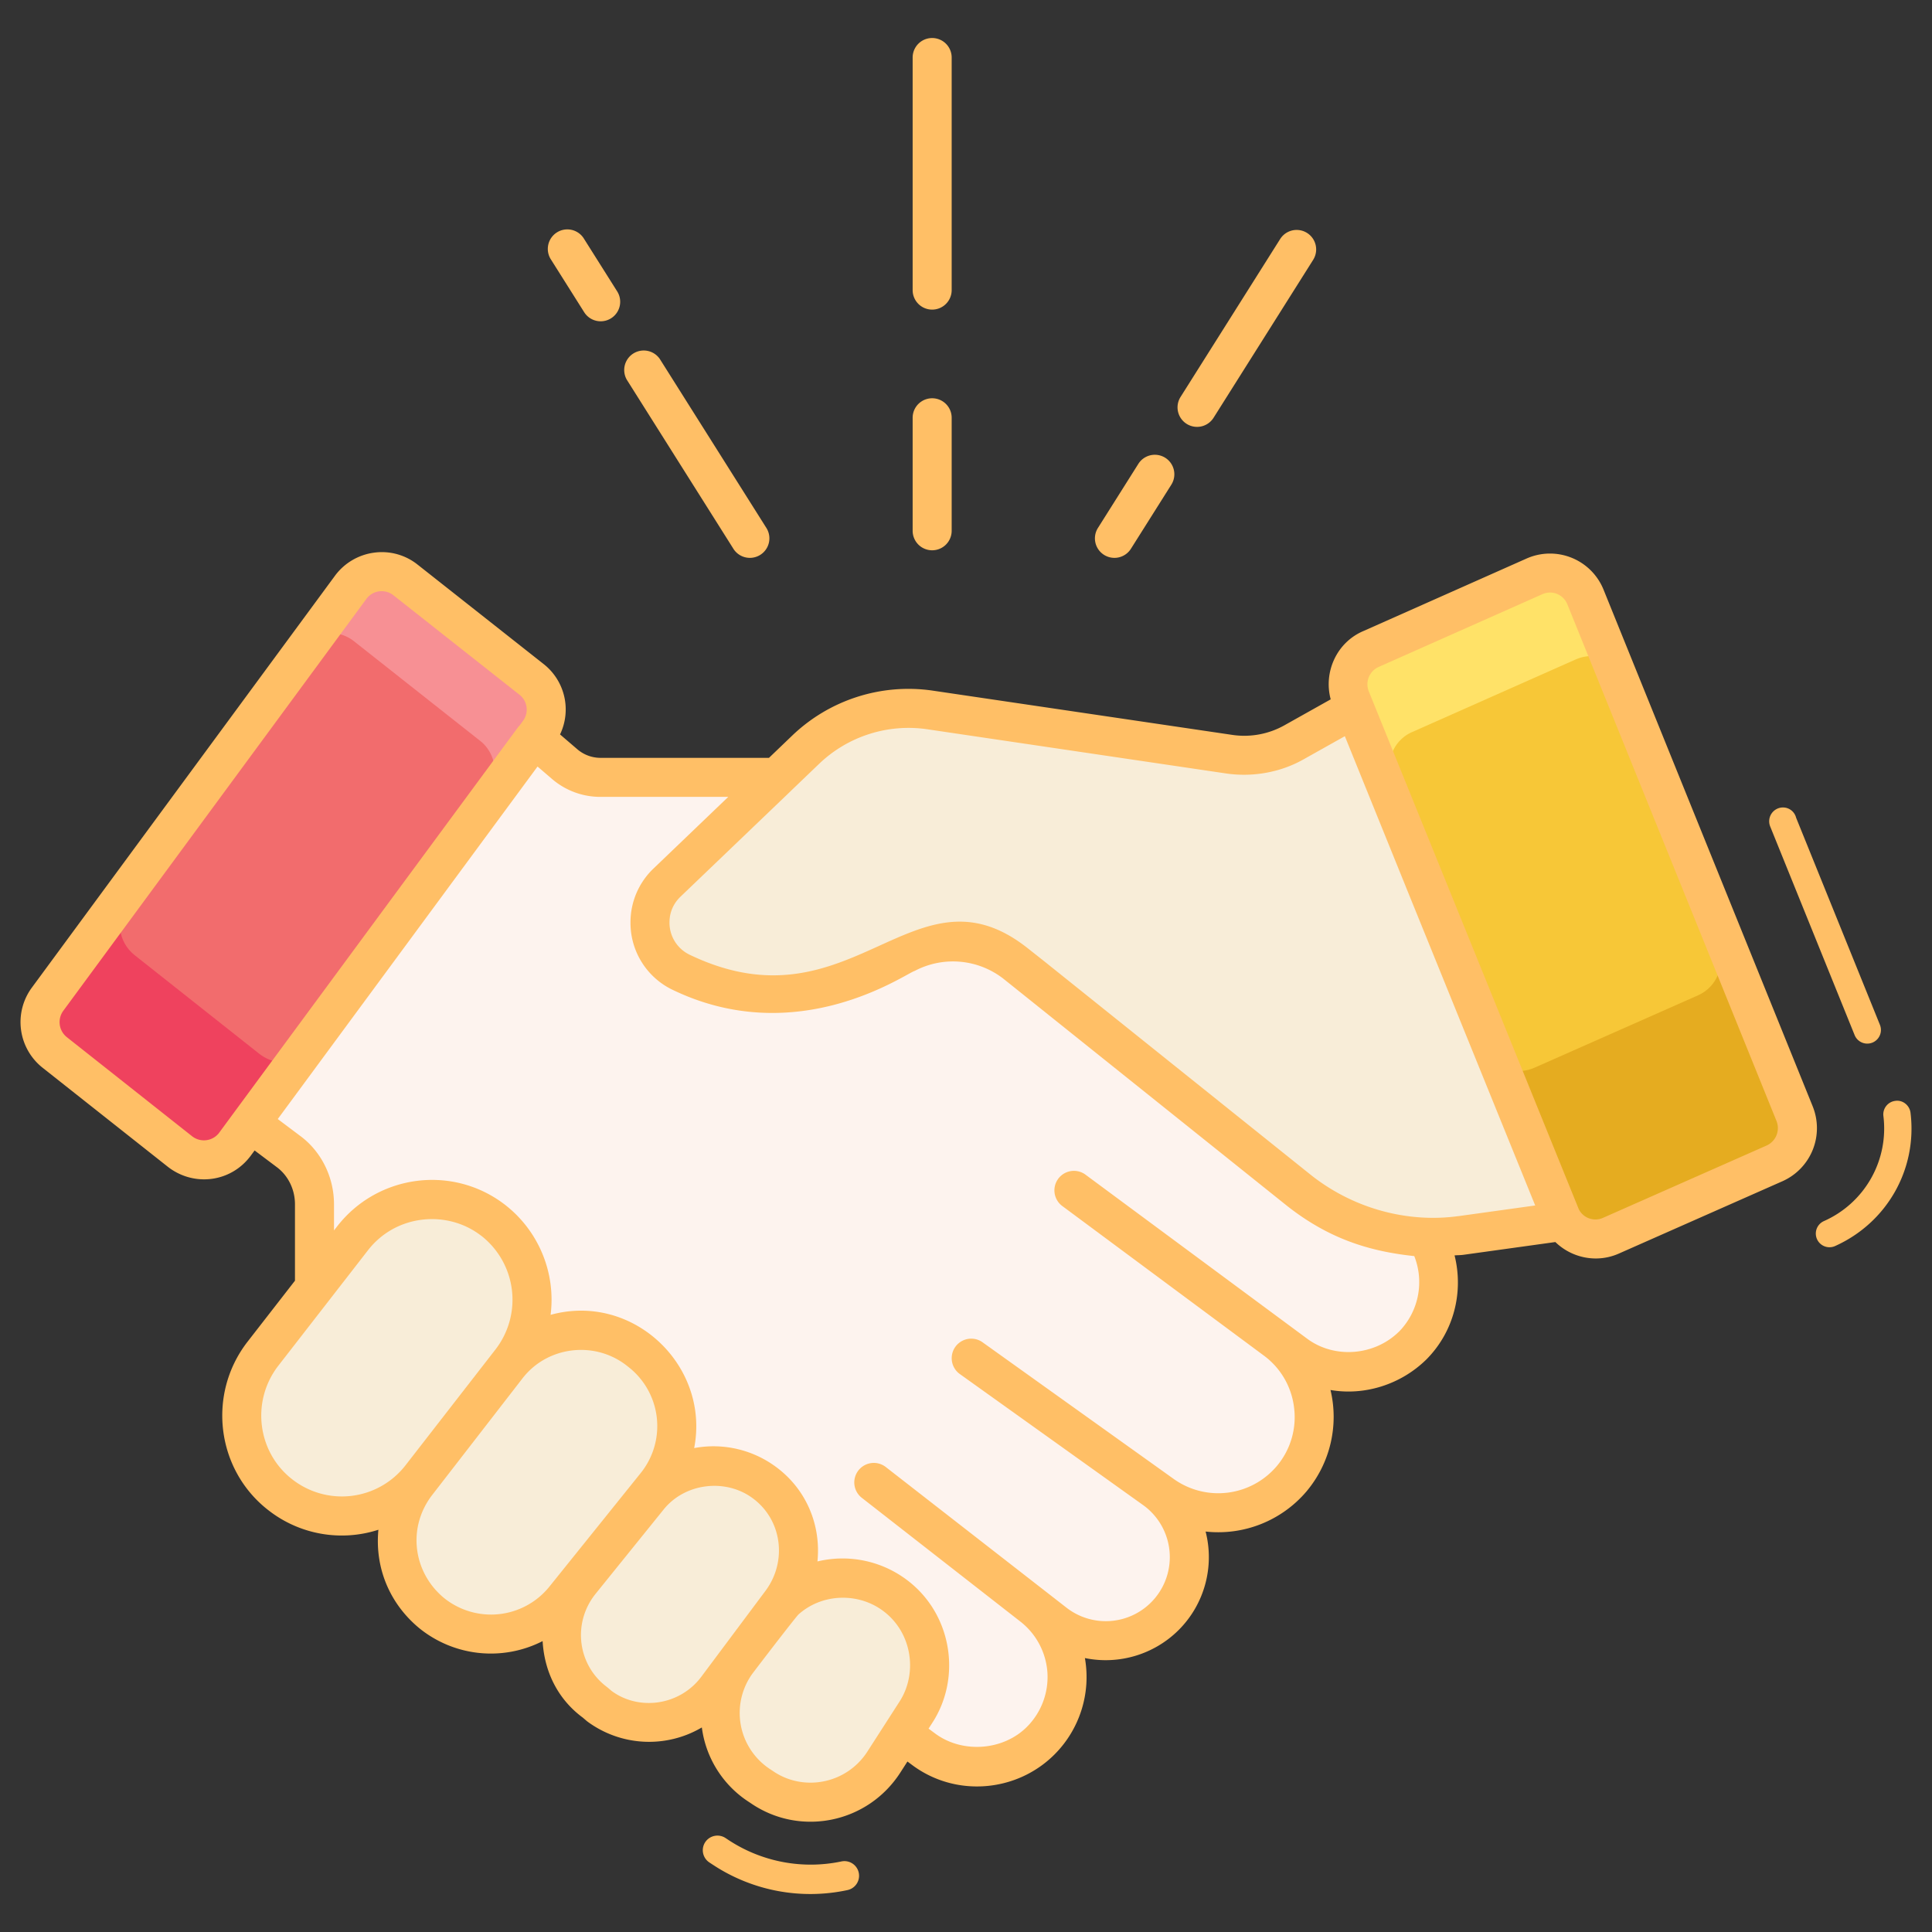 <svg id="SvgjsSvg1090" width="288" height="288" xmlns="http://www.w3.org/2000/svg" version="1.1" xmlns:xlink="http://www.w3.org/1999/xlink" xmlns:svgjs="http://svgjs.com/svgjs"><rect width="100%" height="100%" fill="#333333" stroke="none"/><defs id="SvgjsDefs1091"></defs><g id="SvgjsG1092"><svg xmlns="http://www.w3.org/2000/svg" viewBox="0 0 99 99" width="288" height="288"><path fill="#f26c6d" d="m15.364 54.122-2.53 3.418-.79 1.087a1.98 1.98 0 0 1-2.825.376l-6.423-5.079a1.988 1.988 0 0 1-.356-2.727l15.533-21.105a1.973 1.973 0 0 1 2.806-.375l6.462 5.098c.83.652.988 1.858.356 2.727l-.218.277-8.932 12.133h-.02l-3.063 4.17z" class="svgShape colorf26c6d-0 selectable"></path><path fill="#ef425e" d="m15.223 54.312-2.39 3.23-.79 1.09c-.67.9-1.94 1.06-2.82.37l-6.43-5.08c-.83-.67-.99-1.88-.35-2.72l15.53-21.11c.23-.32.55-.55.9-.67l-12.35 16.78c-.63.85-.47 2.06.36 2.73l6.42 5.08c.57.44 1.3.54 1.92.3z" class="svgShape coloref425e-1 selectable"></path><path fill="#f79094" d="m27.593 37.542-.21.28-8.94 12.13h-.02l-3.06 4.17-2.53 3.42-.79 1.09c-.21.28-.48.49-.78.63l1.47-1.99 3.06-4.17h.02l8.93-12.14.22-.27c.63-.87.47-2.08-.36-2.73l-6.46-5.1c-.6-.48-1.39-.54-2.04-.23l1.87-2.54a1.98 1.98 0 0 1 2.81-.38l6.46 5.1c.83.66.99 1.86.35 2.73z" class="svgShape colorf79094-2 selectable"></path><path fill="#f8edd8" d="M22.005 76.136a5.129 5.129 0 0 1-7.213.89c-2.233-1.74-2.628-4.96-.89-7.213l2.649-3.419 1.956-2.51c1.739-2.233 4.98-2.648 7.213-.909a5.144 5.144 0 0 1 1.976 4.071 5.153 5.153 0 0 1-1.087 3.162l-.198.257-4.406 5.671z" class="svgShape colorffffff-3 selectable"></path><path fill="#f8edd8" d="M27.263 66.612c0 1.11-.36 2.21-1.09 3.16l-.2.26-4.4 5.67a5.139 5.139 0 0 1-7.22.89 5.075 5.075 0 0 1-1.6-2.15c2.07.82 4.5.21 5.93-1.62l4.41-5.67.2-.26c.73-.95 1.09-2.06 1.09-3.16 0-.65-.12-1.3-.37-1.91.45.17.87.41 1.27.72a5.135 5.135 0 0 1 1.98 4.07z" class="svgShape colord8eaf8-4 selectable"></path><path fill="#f8edd8" d="M26.411 70.465c1.64-2.134 4.723-2.49 6.818-.79l.099.078a4.83 4.83 0 0 1 .731 6.778l-1.62 2.016-3.083 3.834a4.83 4.83 0 0 1-6.778.73 4.833 4.833 0 0 1-1.799-3.754c0-1.027.336-2.075 1.028-2.944l.198-.277 4.406-5.671z" class="svgShape colorffffff-5 selectable"></path><path fill="#f8edd8" d="m33.623 76.092-1.62 2.02-3.08 3.83a4.827 4.827 0 0 1-6.78.73c-.77-.62-1.3-1.42-1.57-2.31 1.83.57 3.9.01 5.19-1.57l3.08-3.84 1.62-2.01a4.775 4.775 0 0 0 .81-4.53c.54.18 1.06.45 1.52.83l.1.08c2.07 1.68 2.39 4.7.73 6.77z" class="svgShape colord8eaf8-6 selectable"></path><path fill="#f8edd8" d="M40.501 82.5c.04-.06.08-.1.099-.159.514-.75.75-1.6.75-2.45a4.305 4.305 0 0 0-1.738-3.478 4.323 4.323 0 0 0-5.968.77l-1.146 1.404-2.332 2.905c-1.541 1.936-1.186 4.742.79 6.205l.159.138c1.916 1.423 4.643 1.027 6.066-.89l3.32-4.446z" class="svgShape colorffffff-7 selectable"></path><path fill="#f8edd8" d="M40.913 79.452c0 .85-.23 1.7-.75 2.45-.02.06-.06.1-.1.16l-3.32 4.45c-1.42 1.92-4.15 2.31-6.06.89l-.16-.14a4.224 4.224 0 0 1-1.54-2.16c1.72.56 3.69 0 4.83-1.53l3.32-4.45c.03-.05.07-.09.09-.15.52-.75.75-1.6.75-2.45 0-.42-.06-.83-.18-1.23.49.14.95.37 1.38.69 1.15.85 1.74 2.15 1.74 3.47z" class="svgShape colord8eaf8-8 selectable"></path><path fill="#f8edd8" d="M37.754 85.167a4.444 4.444 0 0 0 1.185 6.343l.178.118c2.055 1.344 4.822.751 6.166-1.324l.948-1.482.692-1.067a4.4 4.4 0 0 0 .711-2.43A4.448 4.448 0 0 0 45.6 81.57a4.5 4.5 0 0 0-4.762-.04 2.576 2.576 0 0 0-.396.297c-.059.04-.138.079-.197.158-.178.138-2.49 3.182-2.49 3.182z" class="svgShape colorffffff-9 selectable"></path><path fill="#f8edd8" d="M47.633 85.322c0 .83-.22 1.68-.71 2.43l-.69 1.07-.95 1.48a4.455 4.455 0 0 1-6.17 1.33l-.17-.12c-.9-.59-1.52-1.44-1.82-2.39a4.46 4.46 0 0 0 5.18-1.8l.95-1.48.69-1.07c.49-.75.71-1.6.71-2.43 0-.44-.06-.87-.2-1.29.4.11.79.28 1.15.52 1.32.85 2.03 2.29 2.03 3.75z" class="svgShape colord8eaf8-10 selectable"></path><path fill="#f8edd8" d="m71.032 40.269-1.62-3.972-3.103 1.739a5.21 5.21 0 0 1-3.3.613l-15.375-2.273a7.58 7.58 0 0 0-6.343 2.035l-1.482 1.423-5.632 5.395a2.8 2.8 0 0 0-.87 2.036c0 1.047.574 2.074 1.62 2.568a11.135 11.135 0 0 0 10-.197l1.482-.77a5.202 5.202 0 0 1 5.691.552l.751.593 13.734 11.007a11.186 11.186 0 0 0 2.372 1.443c.276.118.573.237.85.336.217.079.454.158.691.217.257.08.514.139.77.178.317.06.633.119.97.138.276.04.572.06.869.06.573.02 1.165 0 1.739-.08l5.256-.73c-.06-.1-.119-.198-.158-.317l-6.976-17.192" class="svgShape colorffffff-11 selectable"></path><path fill="#f8edd8" d="m80.103 62.582-5.26.73c-.57.08-1.16.1-1.74.08-.29 0-.59-.02-.87-.06-.33-.02-.65-.08-.96-.14-.26-.04-.52-.1-.78-.18-.23-.06-.47-.14-.69-.21-.27-.1-.57-.22-.85-.34-.85-.38-1.64-.87-2.37-1.44l-13.73-11.01-.75-.59a5.207 5.207 0 0 0-5.69-.56l-1.49.77c-3.1 1.64-6.81 1.72-10 .2a2.83 2.83 0 0 1-1.62-2.57c0-.73.28-1.46.87-2.03l.81-.78c.13.1.27.19.43.26 3.18 1.52 6.9 1.44 10-.2l1.48-.77c1.84-.97 4.07-.75 5.69.55l.75.59 13.74 11.01a11.038 11.038 0 0 0 3.22 1.78c.21.08.45.16.69.22.26.08.51.14.77.18.32.05.63.11.97.13.27.04.57.06.87.06.57.02 1.16 0 1.74-.08l2.8-.39 1.81 4.47c.04.12.1.22.16.32z" class="svgShape colord8eaf8-12 selectable"></path><path fill="#f8edd8" d="m70.25 39.573-4.027 2.209c-1.01.58-2.17.77-3.3.62l-15.37-2.28c-2.31-.33-4.67.42-6.35 2.04l-1.48 1.42-5.63 5.4-.12.12c-.44-.52-.67-1.17-.67-1.84 0-.73.28-1.46.87-2.03l5.64-5.4 1.48-1.42a7.6 7.6 0 0 1 6.34-2.04l15.38 2.28c1.12.15 2.29-.04 3.3-.62l3.1-1.73 1.62 3.97" class="svgShape colord8eaf8-13 selectable"></path><path fill="#f7c737" d="m72.968 45.071 6.976 17.192c.04.119.099.218.158.316a1.96 1.96 0 0 0 2.47.732l8.36-3.696a1.987 1.987 0 0 0 1.027-2.549l-10.71-26.46a1.958 1.958 0 0 0-2.63-1.067l-8.358 3.715c-.988.415-1.443 1.56-1.047 2.549l.197.494 1.62 3.972 1.937 4.802z" class="svgShape colorf7c737-14 selectable"></path><path fill="#e5ac20" d="m90.933 59.612-8.36 3.7c-.91.41-1.96.08-2.47-.73-.06-.1-.12-.2-.16-.32l-3.11-7.66c.53.32 1.21.38 1.82.1l8.36-3.7c.97-.43 1.42-1.56 1.03-2.54l-7.61-18.81c.36.21.65.53.82.95l10.71 26.46c.39.99-.06 2.12-1.03 2.55z" class="svgShape colore5ac20-15 selectable"></path><path fill="#ffe268" d="M82.603 33.932c-.53-.35-1.23-.42-1.86-.14l-8.36 3.71c-.99.42-1.44 1.56-1.04 2.55l.19.5 1.62 3.97 1.94 4.8 5.63 13.87a1.9 1.9 0 0 1-.62-.61c-.06-.1-.12-.2-.16-.32l-6.97-17.19-1.94-4.8-1.62-3.97-.2-.5c-.39-.99.06-2.13 1.05-2.55l8.36-3.71c1.02-.46 2.21.02 2.63 1.06l1.35 3.33z" class="svgShape colorffe268-16 selectable"></path><path fill="#ffffff" d="m49.737 69.574 9.837 7.035-.423-.303a4.287 4.287 0 0 1 .538 6.515 4.275 4.275 0 0 1-5.627.371l-4.226-3.24-5.067-3.994 8.102 6.323a4.602 4.602 0 0 1-2.786 8.26 4.546 4.546 0 0 1-2.787-.928l-1.067-.79.692-1.068a4.4 4.4 0 0 0 .711-2.43A4.448 4.448 0 0 0 45.6 81.57a4.426 4.426 0 0 0-5.889.988l.356-.494c.573-.79.85-1.7.85-2.608a4.305 4.305 0 0 0-1.74-3.478 4.323 4.323 0 0 0-5.967.77l-1.146 1.403-.06-.04 1.62-2.015a4.83 4.83 0 0 0-.73-6.778l-.1-.079c-2.094-1.7-5.177-1.344-6.817.79l.198-.256a5.153 5.153 0 0 0 1.087-3.162 5.144 5.144 0 0 0-1.977-4.071c-2.233-1.739-5.473-1.324-7.212.909l-1.957 2.51V61.71c0-1.067-.494-2.095-1.363-2.727l-1.917-1.443L27.379 37.82l1.542 1.324a2.812 2.812 0 0 0 1.857.691h9.031l-5.632 5.395a2.8 2.8 0 0 0-.87 2.036c0 1.047.574 2.074 1.62 2.568a11.135 11.135 0 0 0 10-.197l1.482-.77a5.202 5.202 0 0 1 5.691.552l.751.593 13.734 11.007a11.186 11.186 0 0 0 2.372 1.443c.276.118.573.237.85.336.217.079.454.158.691.217.257.08.514.139.77.178.317.06.633.119.97.138.276.04.572.06.869.06 1.007 1.758.79 4.05-.732 5.572a4.642 4.642 0 0 1-3.26 1.344 4.576 4.576 0 0 1-2.707-.89L55.005 60.98l3.024 2.237 7.296 5.419a4.921 4.921 0 0 1 .858 7.144 4.908 4.908 0 0 1-6.609.83" class="svgShape colorffffff-17 selectable"></path><path fill="#ffffff" d="m49.737 69.574 9.837 7.035-.423-.303a4.287 4.287 0 0 1 .538 6.515 4.275 4.275 0 0 1-5.627.371l-4.226-3.24-5.067-3.994 8.102 6.323a4.602 4.602 0 0 1-2.786 8.26 4.546 4.546 0 0 1-2.787-.928l-1.067-.79.692-1.068a4.4 4.4 0 0 0 .711-2.43A4.448 4.448 0 0 0 45.6 81.57a4.426 4.426 0 0 0-5.889.988l.356-.494c.573-.79.85-1.7.85-2.608a4.305 4.305 0 0 0-1.74-3.478 4.323 4.323 0 0 0-5.967.77l-1.146 1.403-.06-.04 1.62-2.015a4.83 4.83 0 0 0-.73-6.778l-.1-.079c-2.094-1.7-5.177-1.344-6.817.79l.198-.256a5.153 5.153 0 0 0 1.087-3.162 5.144 5.144 0 0 0-1.977-4.071c-2.233-1.739-5.473-1.324-7.212.909l-1.957 2.51V61.71c0-1.067-.494-2.095-1.363-2.727l-1.917-1.443L27.379 37.82l1.542 1.324a2.812 2.812 0 0 0 1.857.691h9.031l-5.632 5.395a2.8 2.8 0 0 0-.87 2.036c0 1.047.574 2.074 1.62 2.568a11.135 11.135 0 0 0 10-.197l1.482-.77a5.202 5.202 0 0 1 5.691.552l.751.593 13.734 11.007a11.186 11.186 0 0 0 2.372 1.443c.276.118.573.237.85.336.217.079.454.158.691.217.257.08.514.139.77.178.317.06.633.119.97.138.276.04.572.06.869.06 1.007 1.758.79 4.05-.732 5.572a4.642 4.642 0 0 1-3.26 1.344 4.576 4.576 0 0 1-2.707-.89L55.005 60.98l3.024 2.237 7.296 5.419a4.921 4.921 0 0 1 .858 7.144 4.908 4.908 0 0 1-6.609.83" class="svgShape colorffffff-18 selectable"></path><path fill="#fdf3ee" d="m49.737 69.574 9.837 7.035-.423-.303a4.287 4.287 0 0 1 .538 6.515 4.275 4.275 0 0 1-5.627.371l-4.226-3.24-5.067-3.994 8.102 6.323a4.602 4.602 0 0 1-2.786 8.26 4.546 4.546 0 0 1-2.787-.928l-1.067-.79.692-1.068a4.4 4.4 0 0 0 .711-2.43A4.448 4.448 0 0 0 45.6 81.57a4.426 4.426 0 0 0-5.889.988l.356-.494c.573-.79.85-1.7.85-2.608a4.305 4.305 0 0 0-1.74-3.478 4.323 4.323 0 0 0-5.967.77l-1.146 1.403-.06-.04 1.62-2.015a4.83 4.83 0 0 0-.73-6.778l-.1-.079c-2.094-1.7-5.177-1.344-6.817.79l.198-.256a5.153 5.153 0 0 0 1.087-3.162 5.144 5.144 0 0 0-1.977-4.071c-2.233-1.739-5.473-1.324-7.212.909l-1.957 2.51V61.71c0-1.067-.494-2.095-1.363-2.727l-1.917-1.443L27.379 37.82l1.542 1.324a2.812 2.812 0 0 0 1.857.691h9.031l-5.632 5.395a2.8 2.8 0 0 0-.87 2.036c0 1.047.574 2.074 1.62 2.568a11.135 11.135 0 0 0 10-.197l1.482-.77a5.202 5.202 0 0 1 5.691.552l.751.593 13.734 11.007a11.186 11.186 0 0 0 2.372 1.443c.276.118.573.237.85.336.217.079.454.158.691.217.257.08.514.139.77.178.317.06.633.119.97.138.276.04.572.06.869.06 1.007 1.758.79 4.05-.732 5.572a4.642 4.642 0 0 1-3.26 1.344 4.576 4.576 0 0 1-2.707-.89L55.005 60.98l3.024 2.237 7.296 5.419a4.921 4.921 0 0 1 .858 7.144 4.908 4.908 0 0 1-6.609.83" class="svgShape colorffffff-19 selectable"></path><path fill="#fdf3ee" d="m39.813 39.832-3.44 3.29c-8.52 2.18-14.96 9.56-15.72 18.57-.99.29-1.9.89-2.58 1.76l-1.96 2.51v-4.25c0-1.07-.49-2.1-1.36-2.73l-1.92-1.44 14.55-19.72 1.54 1.32c.51.46 1.18.69 1.85.69h9.04zm.38 42.03c.08.01.15 0 .22-.01-.26.2-.49.44-.7.71l.35-.5c.05-.07.09-.13.13-.2zm16.67-7.19c2.43-2.24 4.44-4.93 5.91-7.94l2.55 1.9c2.3 1.68 2.7 4.97.86 7.15a4.935 4.935 0 0 1-3.76 1.74c-.99 0-1.99-.29-2.85-.91l-.32-.23c2.06 1.56 2.28 4.6.44 6.44-.83.83-1.93 1.26-3.03 1.26-.91 0-1.83-.3-2.6-.89l-1.19-.91a4.604 4.604 0 0 1-2.79 8.26c-.99 0-1.95-.3-2.78-.93l-1.07-.79.69-1.07c.49-.75.71-1.6.71-2.43 0-1.46-.71-2.9-2.03-3.75-.26-.16-.52-.3-.79-.4 1.59-.38 3.13-.91 4.59-1.56l-4.63-3.65 4.66 3.63c2.75-1.21 5.26-2.88 7.43-4.92zM62.263 66.362l-7.26-5.38 3.03 2.23z" class="svgShape colord8eaf8-20 selectable"></path><path fill="#fdf3ee" d="M72.373 68.962a4.627 4.627 0 0 1-5.97.46l-3.63-2.69a26.74 26.74 0 0 0 2.29-6.93l1.52 1.22c.73.57 1.52 1.06 2.37 1.44.28.12.58.24.85.34.22.07.46.15.69.21.26.08.52.14.78.18.31.06.63.12.96.14.28.04.58.06.87.06 1.01 1.76.79 4.05-.73 5.57z" class="svgShape colord8eaf8-21 selectable"></path><path fill="#ffbf66" d="M43.114 95.385a7.665 7.665 0 0 1-5.746-1.074l-.19-.126a.753.753 0 0 0-1.04.21.751.751 0 0 0 .21 1.04l.195.128a9.068 9.068 0 0 0 6.884 1.289.75.75 0 0 0-.313-1.467zM95.035 53.04a.698.698 0 1 0 1.297-.525L92.036 41.9a.694.694 0 0 0-.68-.524.709.709 0 0 0-.648.973l4.327 10.691zm2.864 3.98c-.047-.383-.404-.667-.779-.609a.698.698 0 0 0-.61.78 5.187 5.187 0 0 1-3.05 5.381.7.7 0 0 0 .574 1.278c2.666-1.198 4.22-3.942 3.865-6.83zm-5.013-.33L82.178 30.237a2.96 2.96 0 0 0-3.964-1.612l-8.341 3.707c-1.366.574-2.064 2.093-1.685 3.504l-2.374 1.331a4.204 4.204 0 0 1-2.659.492l-15.377-2.272a8.608 8.608 0 0 0-7.18 2.302l-1.194 1.145h-8.626a1.83 1.83 0 0 1-1.206-.45l-.874-.75a2.96 2.96 0 0 0-.838-3.604l-6.459-5.096a2.937 2.937 0 0 0-2.237-.614 2.978 2.978 0 0 0-1.997 1.179L1.637 50.601a2.982 2.982 0 0 0 .539 4.107l6.43 5.085c1.317 1.024 3.225.808 4.247-.578l.194-.263 1.116.839c.597.434.952 1.151.952 1.919v3.915l-2.44 3.14c-2.068 2.681-1.59 6.545 1.066 8.613a6.102 6.102 0 0 0 5.649 1.01c-.195 2.055.655 3.872 2.127 5.07a5.827 5.827 0 0 0 6.288.636c.102 1.73.903 3.07 2.057 3.919l.222.19a5.322 5.322 0 0 0 5.88.315 5.366 5.366 0 0 0 2.419 3.823l.187.125c2.503 1.638 5.895.941 7.556-1.622l.373-.58.193.143c2.244 1.71 5.395 1.443 7.341-.502a5.61 5.61 0 0 0 1.56-4.942 5.298 5.298 0 0 0 4.803-1.436 5.278 5.278 0 0 0 1.382-5.047 5.932 5.932 0 0 0 5.17-2.057 5.94 5.94 0 0 0 1.23-5.196c1.74.3 3.592-.273 4.905-1.558 1.416-1.416 1.923-3.456 1.452-5.339.146-.014.308-.01.448-.03l4.717-.655a2.98 2.98 0 0 0 2.066.842 2.92 2.92 0 0 0 1.21-.261l8.365-3.699a2.977 2.977 0 0 0 1.545-3.836zM9.839 58.22l-6.413-5.073a.984.984 0 0 1-.18-1.356l15.532-21.106a.955.955 0 0 1 .785-.39c.217 0 .424.071.597.208l6.464 5.1a.97.97 0 0 1 .187 1.32l-.194.264c-.012.015-.031.023-.043.039-4.253 5.766-16.08 21.81-15.334 20.807a.98.98 0 0 1-1.401.187zM14.97 75.8c-1.79-1.395-2.11-4.002-.712-5.812l4.601-5.926c1.438-1.848 4.063-2.07 5.777-.755.009.007.02.011.028.018a4.16 4.16 0 0 1 .716 5.837l-4.602 5.925a4.128 4.128 0 0 1-5.808.713zm7.802 6.1c-1.593-1.296-1.946-3.626-.588-5.342l4.581-5.916.003-.004.001-.001c1.293-1.681 3.756-1.952 5.398-.618l.096.076a3.841 3.841 0 0 1 .58 5.373l-1.62 2.015-.001.002-3.08 3.83a3.84 3.84 0 0 1-5.37.585zm8.566 4.746-.223-.19c-1.523-1.127-1.792-3.285-.605-4.774l3.481-4.313c1.108-1.395 3.207-1.622 4.589-.589 1.483 1.097 1.765 3.19.675 4.698l-3.313 4.435c-1.094 1.477-3.19 1.778-4.604.733zm8.335 4.15-.19-.126a3.442 3.442 0 0 1-.927-4.91c.983-1.292 2.093-2.727 2.348-3.02 1.156-1.048 2.9-1.135 4.153-.329 1.669 1.07 2.017 3.29 1.026 4.799l-1.64 2.55c-1.06 1.636-3.214 2.053-4.77 1.037zm32.003-22.55c-1.255 1.228-3.285 1.384-4.675.366L55.6 60.175a1 1 0 0 0-1.189 1.607l10.323 7.66a3.877 3.877 0 0 1 1.578 2.697 3.879 3.879 0 0 1-.894 2.995 3.928 3.928 0 0 1-5.262.66l-9.837-7.033a1.001 1.001 0 0 0-1.164 1.627l9.45 6.757a3.281 3.281 0 0 1 1.327 2.376 3.28 3.28 0 0 1-5.261 2.877l-9.286-7.228a1 1 0 0 0-1.235 1.573l8.112 6.331a3.62 3.62 0 0 1 1.41 2.63 3.614 3.614 0 0 1-1.053 2.787c-1.24 1.238-3.35 1.364-4.726.318l-.311-.23.176-.274c1.6-2.43.99-5.902-1.618-7.576a5.495 5.495 0 0 0-4.252-.717c.19-1.89-.586-3.704-2.113-4.835a5.38 5.38 0 0 0-4.204-.974c.817-4.208-3.121-7.992-7.357-6.828a6.158 6.158 0 0 0-2.316-5.624c-2.678-2.086-6.539-1.582-8.616 1.084l-.167.214V61.71c0-1.405-.663-2.727-1.762-3.526l-1.12-.842 13.312-18.063.714.613a3.797 3.797 0 0 0 2.52.942h6.539l-3.836 3.676a3.8 3.8 0 0 0-1.174 2.755 3.8 3.8 0 0 0 2.188 3.47c6.406 3.067 11.899-.843 12.379-.985a4.205 4.205 0 0 1 4.606.454L65.97 61.806c2.104 1.65 4.153 2.312 6.5 2.559a3.626 3.626 0 0 1-.792 3.882zm3.032-5.927c-2.417.332-5.202-.283-7.498-2.082L53.47 49.227l-.744-.587c-5.875-4.732-9.032 4.278-17.374.289a1.82 1.82 0 0 1-1.046-1.664c0-.352.098-.867.561-1.314l5.632-5.395.004-.006 1.481-1.42a6.623 6.623 0 0 1 5.503-1.765L62.87 39.64c1.358.188 2.763-.069 3.928-.73l2.115-1.186 3.128 7.722v.002l6.626 16.323-3.958.55zm15.818-3.62-8.37 3.7a.954.954 0 0 1-1.198-.337c-.024-.039-.049-.074-.088-.175-30.23-74.547 18.55 45.746-10.729-26.457a.973.973 0 0 1 .525-1.263l8.358-3.715a.957.957 0 0 1 1.296.527l10.71 26.458a.98.98 0 0 1-.504 1.262zM29.934 15.997a.999.999 0 1 0 1.692-1.066l-1.692-2.682a1 1 0 1 0-1.691 1.066l1.691 2.682z" class="svgShape color221155-22 selectable"></path><path fill="#ffbf66" d="M37.58 28.12a.999.999 0 1 0 1.691-1.067l-5.463-8.662a1 1 0 0 0-1.69 1.066l5.462 8.662zm23.227-6.4a.999.999 0 0 0 1.379-.313l5.103-8.092a.999.999 0 1 0-1.691-1.066l-5.104 8.092a.999.999 0 0 0 .313 1.379zm-4.234 6.712a.999.999 0 0 0 1.379-.313l2.07-3.283a.999.999 0 1 0-1.691-1.066l-2.07 3.283a.999.999 0 0 0 .312 1.379zm-8.807-12.567a1 1 0 0 0 1-1V2.948a1 1 0 1 0-2 0v11.917a1 1 0 0 0 1 1zm0 12.333a1 1 0 0 0 1-1v-5.79a1 1 0 1 0-2 0v5.79a1 1 0 0 0 1 1z" class="svgShape color221155-23 selectable"></path></svg></g></svg>